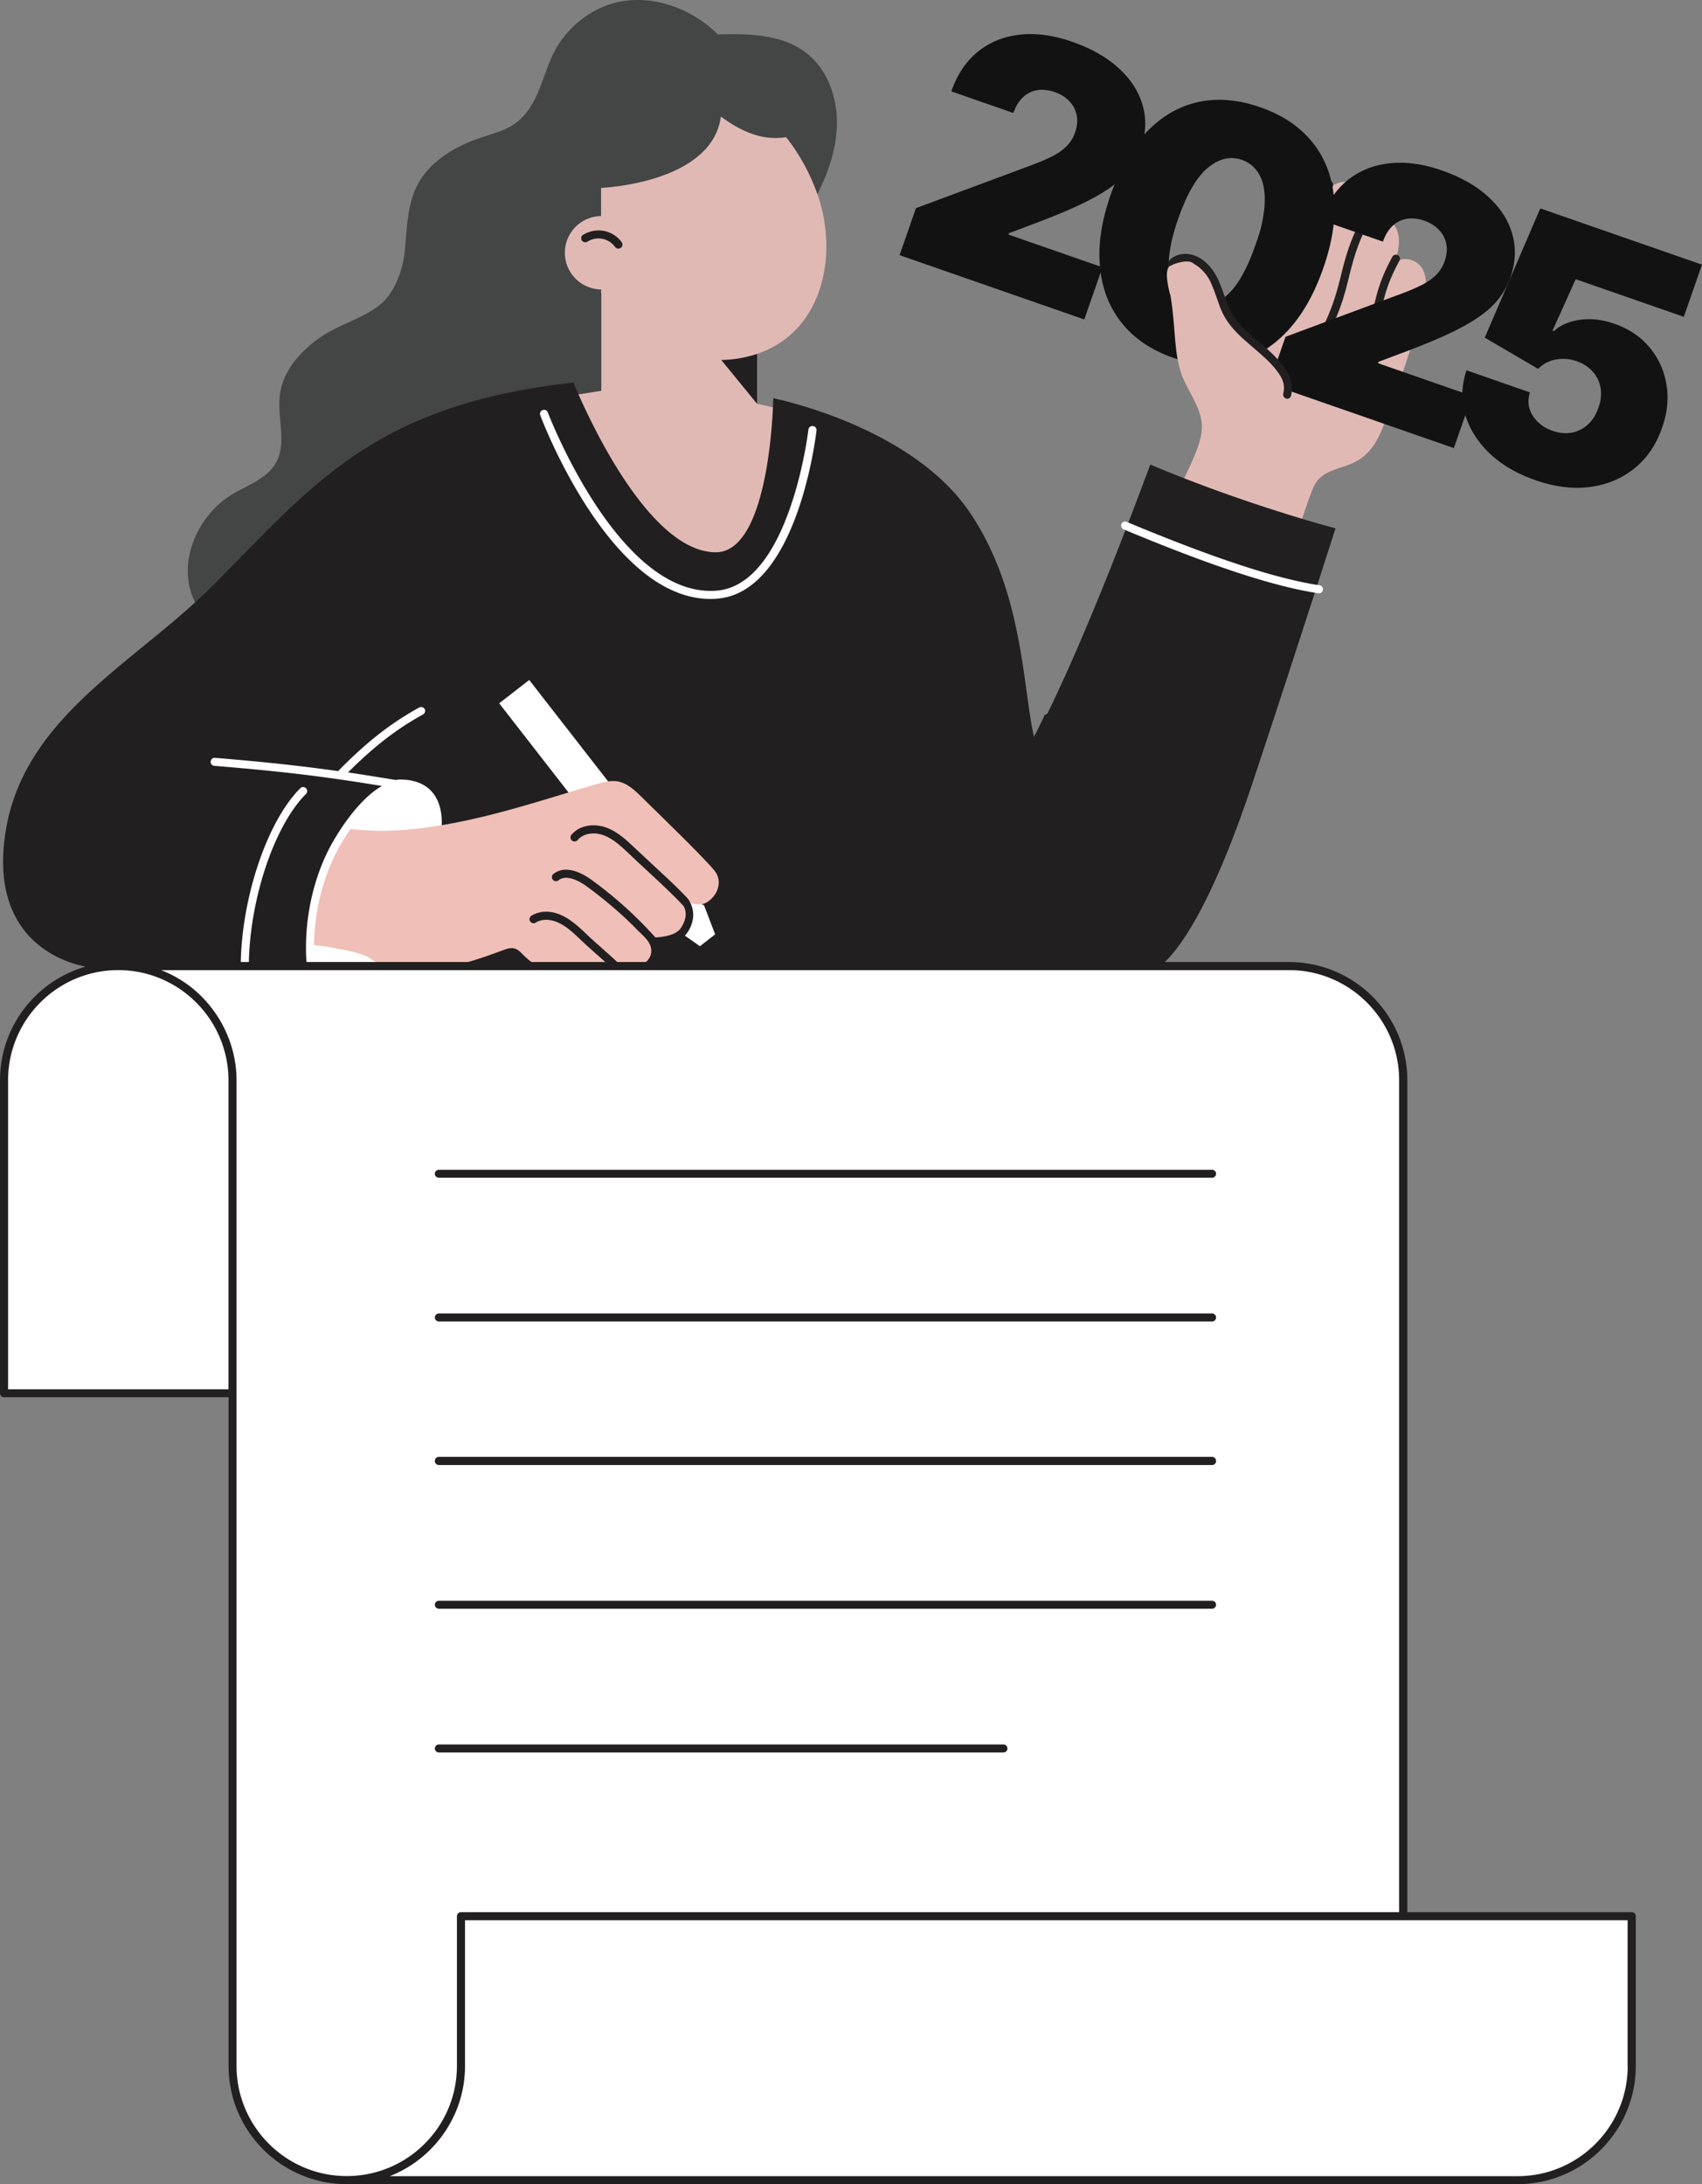 <svg xmlns="http://www.w3.org/2000/svg" fill="none" viewBox="0 0 224.61 288.24"><rect x="0" y="0" width="224.61" height="288.24" fill="#808080" stroke="none"/><path d="m102.871 34.044a83.977 83.977 0 0 0 3.5-5.62c1.935-3.37 3.657-6.985 4.013-10.868.37-3.87-.84-8.081-3.899-10.5-3.215-2.546-7.655-2.646-11.752-2.504-3.486-3.512-8.95-5.491-13.816-4.111-2.988.854-5.606 2.888-7.27 5.506-2.178 3.457-2.292 8.251-6.048 10.599-1.21.754-2.618 1.11-3.97 1.564-3.5 1.153-6.957 3.145-8.608 6.43-1.337 2.675-1.309 5.791-1.622 8.75-.242 2.234-1.252 5.136-2.974 6.687-2.162 1.935-5.577 2.788-8.01 4.439-2.69 1.82-5.08 4.48-5.478 7.71-.384 3.016.967 6.346-.54 8.977-1.224 2.149-3.857 2.945-5.962 4.268-4.468 2.803-7.214 9.12-4.696 14.085 1.636 3.215 5.535 4.709 9.149 4.695 6.759-.029 59.574-37.687 67.997-50.12z" fill="#444545"/><path d="m99.912 37.686-20.56-8.01v21.896l-8.466 1.337s9.803 24.584 23.775 24.584c9.021 0 13.759-21.596 11.824-22.393-2.191-.91-6.573-1.821-6.573-1.821v-15.607z" fill="#e0b9b5"/><path d="m91.247 42.694 8.665 10.599v-10.599z" fill="#221f20"/><path d="m99.2 46.92c9.334-2.618 11.468-13.06 8.765-21.028-1.836-5.377-5.578-10.655-10.33-12.69-11.966-5.136-24.003 9.162-20.531 20.6 2.774 9.135 12.578 15.793 22.096 13.118z" fill="#e0b9b5"/><path d="m79.338 51.572s-7.755-17.1-8.096-24.499c-.114-2.404-.413-18.85 13.061-21.653 14.058-2.916 19.877 4.539 21.784 11.993-2.206.84-5.62 1.935-10.956-2.034-1.167 8.85-15.808 9.418-15.808 9.418v26.775z" fill="#444545"/><path d="m84.16 32.55a4.836 4.836 0 0 1 -3.969 5.578 4.829 4.829 0 0 1 -5.577-3.97 4.836 4.836 0 0 1 3.97-5.577 4.836 4.836 0 0 1 5.577 3.97z" fill="#e0b9b5"/><path d="m81.6 32.807a.525.525 0 0 1 -.427-.214c-.882-1.18-2.405-1.465-3.671-.697a.517.517 0 0 1 -.726-.185.517.517 0 0 1 .185-.725c1.736-1.039 3.87-.64 5.08.967.17.228.128.57-.1.74a.57.57 0 0 1 -.327.114z" fill="#221f20"/><path d="m187.729 35.495c-.725-1.322-2.888-1.863-3.713-.597.498-1.608.967-3.414.17-4.894-.796-1.48-3.599-1.935-4.069-.327.484-1.779.569-3.756-.768-5.008-1.338-1.266-4.112-.669-4.226 1.167.27-2.02.27-4.539-1.494-5.534-1.352-.755-3.13-.129-4.169 1.024-1.024 1.152-1.48 2.703-1.892 4.182-2.433 8.693-12.137 46.365-12.137 46.365l13.659 5.25s2.39-7.896 3.842-11.808c.256-.683.512-1.395.982-1.95 1.152-1.38 3.187-1.55 4.809-2.347 3.528-1.75 4.055-5.876 5.364-9.176a83.699 83.699 0 0 0 3.728-11.95c.341-1.466.626-3.102-.1-4.425l.014.029z" fill="#e0b9b5"/><path d="m170.47 40.09s-.142 0-.213-.042a.515.515 0 0 1 -.271-.697c1.409-3.23 1.893-5.35 2.362-7.384.498-2.148.996-4.367 2.562-7.825.113-.27.441-.384.711-.27.27.128.384.441.27.712-1.522 3.357-1.992 5.42-2.49 7.625-.483 2.091-.967 4.254-2.419 7.583a.539.539 0 0 1 -.483.327l-.029-.028zm4.681 3.657a.506.506 0 0 1 -.242-.057.528.528 0 0 1 -.241-.711c1.309-2.69 1.821-4.71 2.305-6.673.583-2.319 1.181-4.709 3.073-8.151a.538.538 0 0 1 .726-.214c.256.142.355.47.213.726-1.821 3.314-2.376 5.534-2.959 7.881-.498 2.02-1.025 4.097-2.391 6.886a.552.552 0 0 1 -.484.299zm4.568 3.13a.466.466 0 0 1 -.242-.057.54.54 0 0 1 -.228-.726c1.338-2.56 1.693-4.111 2.078-5.761.412-1.722.825-3.514 2.418-6.445a.539.539 0 0 1 .726-.213c.256.142.356.469.213.725-1.522 2.803-1.92 4.453-2.319 6.189-.384 1.636-.782 3.329-2.177 6.003a.532.532 0 0 1 -.469.285z" fill="#221f20"/><g fill="#121212"><path d="m202.607 63.36c-2.44-.849-4.456-2.032-6.049-3.548-1.579-1.523-2.647-3.233-3.204-5.13-.546-1.894-.485-3.832.181-5.813l8.374 2.914c-.351 1.106-.231 2.127.359 3.063.6.939 1.469 1.606 2.606 2.002.879.306 1.719.39 2.52.252a4.332 4.332 0 0 0 2.143-1.063c.624-.559 1.091-1.3 1.401-2.224.334-.927.429-1.798.284-2.613a4.221 4.221 0 0 0 -1.026-2.148c-.539-.616-1.247-1.077-2.126-1.383a5.29 5.29 0 0 0 -2.76-.213 4.22 4.22 0 0 0 -2.322 1.226l-7.048-4.122 7.329-17.058 21.337 7.426-2.397 6.884-14.266-4.965-3.06 6.792.186.065c.831-.788 1.966-1.286 3.406-1.492 1.443-.216 2.97-.044 4.583.518 1.892.658 3.424 1.684 4.596 3.077 1.183 1.397 1.933 3.02 2.252 4.869.332 1.842.142 3.77-.57 5.782-.76 2.215-1.971 3.996-3.633 5.341-1.649 1.339-3.598 2.16-5.849 2.467-2.247.296-4.663-.006-7.247-.906z"/><path d="m167.49 50.65 2.159-6.201 15.258-5.676a28.396 28.396 0 0 0 2.653-1.128c.77-.381 1.411-.825 1.924-1.33a4.679 4.679 0 0 0 1.172-1.87c.284-.816.351-1.575.202-2.276a3.622 3.622 0 0 0 -.963-1.83c-.498-.533-1.145-.938-1.941-1.215s-1.555-.361-2.276-.253a3.534 3.534 0 0 0 -1.887.925c-.547.505-.975 1.202-1.285 2.091l-8.187-2.85c.777-2.232 1.948-3.98 3.512-5.244 1.564-1.263 3.413-2.01 5.545-2.242s4.428.08 6.888.937c2.543.885 4.603 2.06 6.179 3.524 1.591 1.457 2.637 3.096 3.139 4.917.512 1.824.425 3.723-.262 5.697-.425 1.22-1.101 2.347-2.029 3.38-.924 1.022-2.296 2.034-4.116 3.035-1.821 1-4.291 2.087-7.412 3.261l-3.841 1.445-.065.186 12.405 4.317-2.397 6.885-24.375-8.484z"/><path d="m154.798 47.207c-2.881-1.014-5.14-2.548-6.778-4.601-1.637-2.054-2.591-4.524-2.861-7.411s.207-6.07 1.43-9.55c1.227-3.49 2.828-6.26 4.804-8.307 1.987-2.043 4.245-3.337 6.776-3.882 2.541-.541 5.254-.31 8.138.694s5.153 2.512 6.805 4.524c1.656 2.002 2.628 4.42 2.915 7.256.288 2.835-.18 5.992-1.403 9.472-1.22 3.505-2.832 6.304-4.836 8.4-2.005 2.095-4.287 3.44-6.846 4.032-2.545.586-5.26.377-8.144-.627zm2.44-7.008c1.489.518 2.978.167 4.469-1.052 1.505-1.227 2.834-3.51 3.986-6.853.759-2.181 1.163-4.04 1.211-5.576.048-1.537-.195-2.768-.73-3.696-.531-.938-1.293-1.58-2.285-1.926-1.489-.518-2.966-.186-4.432.996s-2.779 3.402-3.936 6.661c-.785 2.22-1.21 4.123-1.276 5.71-.062 1.578.17 2.841.698 3.79.538.952 1.303 1.6 2.295 1.946z"/><path d="m118.715 33.674 2.16-6.202 15.258-5.676a28.343 28.343 0 0 0 2.653-1.128c.77-.38 1.411-.824 1.923-1.33.523-.501.914-1.125 1.173-1.869.284-.816.351-1.575.201-2.277a3.612 3.612 0 0 0 -.962-1.83c-.498-.532-1.146-.937-1.942-1.214s-1.554-.361-2.276-.253c-.711.111-1.34.42-1.887.925-.546.505-.974 1.202-1.284 2.09l-8.187-2.849c.777-2.232 1.948-3.98 3.512-5.244s3.412-2.011 5.544-2.243c2.132-.231 4.429.081 6.889.938 2.543.885 4.603 2.06 6.179 3.524 1.591 1.457 2.637 3.096 3.139 4.917.512 1.824.425 3.723-.263 5.697-.424 1.22-1.101 2.346-2.028 3.38-.924 1.022-2.296 2.034-4.117 3.034-1.82 1-4.29 2.088-7.411 3.262l-3.841 1.444-.065.186 12.405 4.318-2.397 6.884z"/></g><path d="m154.193 37.43c-.171-.924-.1-1.977.512-2.689.356-.398.868-.626 1.409-.697 1.736-.199 3.258 1.224 4.041 2.775.782 1.55 1.124 3.314 2.006 4.822 1.551 2.632 4.681 4.311 6.588 6.687 4.282 5.378-.399 15.066-3.273 21.553-3.401-.868-7.128-2.006-10.586-3.656.953-2.689 3.557-6.758 3.714-9.603.171-2.831-2.177-5.235-2.889-7.867-.924-3.415-.455-5.72-1.522-11.339z" fill="#e0b9b5"/><path d="m169.873 52.61s-.086 0-.128-.014a.546.546 0 0 1 -.399-.64c.313-1.267-.142-2.163-1.038-3.272-.797-.996-1.807-1.85-2.86-2.76-1.395-1.195-2.846-2.419-3.771-3.998-.512-.868-.839-1.807-1.152-2.717-.271-.754-.513-1.466-.854-2.134-.697-1.366-2.049-2.66-3.5-2.49-.441.057-.826.242-1.067.512-.185.228-.527.242-.754.057a.538.538 0 0 1 -.057-.754c.412-.484 1.038-.782 1.735-.868 2.12-.256 3.785 1.494 4.582 3.059.37.74.64 1.508.911 2.262.313.896.611 1.75 1.067 2.532.825 1.409 2.205 2.59 3.543 3.728 1.053.896 2.148 1.835 3.002 2.916 1.038 1.309 1.65 2.518 1.238 4.197a.544.544 0 0 1 -.513.413zm-18.07 8.693c-2.917 7.824-9.363 24.939-15.282 36.25-1.593-6.687-1.38-19.264-8.48-29.848-7.754-11.552-25.995-15.152-25.995-15.152s-.299 20.373-7.612 20.33c-9.86-.057-18.739-22.392-18.753-22.392-26.536 2.916-34.575 13.757-47.722 26.902-10.415 10.414-25.569 17.527-27.39 33.589-1.75 15.45 11.454 16.702 11.454 16.702h136.223s4.097.441 4.752-.085c2.561-2.049 6.829-7.896 12.293-24.271 5.037-15.123 10.956-33.603 10.956-33.603s-11.866-3.101-24.444-8.422z" fill="#221f20"/><path d="m117.441 128.68a.545.545 0 0 1 -.512-.37c-3.344-10.044-3.998-23.36-1.85-37.501a.525.525 0 0 1 .612-.441.515.515 0 0 1 .441.611c-2.134 13.971-1.494 27.116 1.807 37.004a.516.516 0 0 1 -.341.669.727.727 0 0 1 -.171.028z" fill="#221f20"/><path d="m61.694 88.29 2.39-1.863 2.405-1.864 3.444 4.41-4.81 3.728-3.429-4.41z" fill="#f7cb46"/><path d="m93.338 119.077-17.657-22.706-5.748-7.398-4.81 3.728 5.749 7.398 17.657 22.705 3.842 2.718 2.646-2.063z" fill="#fff"/><path d="m97.593 128.68-2.078-5.42-1.693-4.382s-.043-.029-.043-.057c0-.029 0-.057-.028-.085l-23.406-30.104-3.443-4.425a.504.504 0 0 0 -.356-.199.573.573 0 0 0 -.398.114l-4.795 3.728a.505.505 0 0 0 -.2.355.51.51 0 0 0 .114.398l3.444 4.425 23.405 30.104s.057.042.086.071c0 0 0 .028.028.042l3.842 2.718 4.738 3.357c.1.071.2.1.313.1a.533.533 0 0 0 .498-.726l-.029-.014zm-5.237-3.813-3.343-2.361-.484-2.163 2.163 1.096a.52.52 0 0 0 .569-.057.563.563 0 0 0 .199-.541l-.526-2.362 1.977.996 1.466 3.827-2.02 1.579v-.014zm-22.523-35.14 21.627 27.799-1.053-.526a.518.518 0 0 0 -.569.057.562.562 0 0 0 -.2.54l.527 2.362-2.163-1.095a.519.519 0 0 0 -.569.057.562.562 0 0 0 -.199.54l.256 1.152-21.613-27.798 3.956-3.073z" fill="#221f20"/><path d="m57.056 104.552c-.953-1.11-2.376-1.679-4.269-1.679-.1 0-.199 0-.298.014-2.79.711-5.478 3.457-7.698 7.241-2.49 4.226-2.903 7.043-3.842 12.378-.213 1.209.029 5.363.029 5.363l11.126.242 6.033-17.67c.2-1.152.512-4.012-1.081-5.889z" fill="#fff"/><path d="m50.852 109.645c9.917-.228 19.849-3.87 28.016-6.203.825-.242 1.679-.455 2.533-.341 1.309.185 2.347 1.166 3.3 2.105 1.836 1.821 7.969 7.725 9.576 9.674 1.067 1.295.584 3.13-.896 4.14-1.238.84-3.002-.156-3.002-.156s1.294 2.063 0 3.827c-.712.967-1.907 1.451-3.984 1.565-.399.028 1.223 2.034-1.523 3.67-2.362 1.409-5.748.783-8.409.868-2.902.099-5.378-.726-7.455-2.817-.313-.327-.64-.669-1.082-.797-.512-.156-1.053.029-1.536.214-4.838 1.807-12.82 4.552-17.544 1.081-.967-.726-3.657-1.152-5.193-1.451-4.368-.868-13.005-.342-15.908 0 2.533-4.738 4.781-17.485 11.326-16.517 1.58.227 8.267 1.223 11.81 1.138z" fill="#f0bfb7"/><path d="m91.005 118.921a3.22 3.22 0 0 0 -.441-.555c-1.395-1.466-2.889-2.831-4.368-4.197-.84-.783-1.708-1.593-2.59-2.419-1.124-1.067-2.248-2.062-3.671-2.56-1.437-.498-3.386-.385-4.525.981a.539.539 0 0 0 .072.754c.227.185.569.157.754-.071.81-.967 2.305-1.024 3.343-.654 1.21.426 2.248 1.337 3.273 2.319.882.839 1.75 1.65 2.604 2.432 1.778 1.651 3.457 3.216 4.738 4.596.256.426.626 1.422-.3 2.859-.497.783-1.564 1.181-3.4 1.309a53.369 53.369 0 0 0 -8.366-7.554c-2.063-1.508-3.87-1.793-5.094-.826a.539.539 0 0 0 -.085.754.54.54 0 0 0 .754.086c1.096-.868 2.86.156 3.799.853a56.888 56.888 0 0 1 4.539 3.699 47.698 47.698 0 0 1 2.106 2.035c.697.711 1.693 1.465 1.792 2.532.1.996-.569 1.693-1.365 2.177-.57.341-1.21.555-1.907.683-.882-.925-1.992-1.921-3.173-2.974a85.394 85.394 0 0 1 -2.063-1.863l-.142-.143c-1.196-1.124-2.448-2.29-4.112-2.717-1.096-.284-2.192-.128-3.045.384a.533.533 0 0 0 -.171.74.533.533 0 0 0 .74.171c.597-.37 1.408-.47 2.22-.256 1.408.355 2.546 1.422 3.642 2.461l.142.142c.669.626 1.38 1.266 2.078 1.878.91.811 1.792 1.593 2.546 2.319-.725.043-1.465.028-2.233 0-.285.014-.541.228-.555.512 0 .299.227.541.512.555.413 0 .84.028 1.238.028 1.75 0 3.415-.17 4.809-1.01 2.12-1.266 1.978-2.845 1.807-3.642 1.992-.17 3.201-.725 3.87-1.764.825-1.28.968-2.817.185-4.069zm-62.662-18.367-16.933-2.447c-5.919 7.341.868 29.833 6.645 29.876 1.451 0 23.12.654 23.12.797-.725-5.222.143-10.998 2.377-15.749 1.92-4.112 6.36-9.916 9.576-9.376-9.604-1.622-15.082-2.29-24.786-3.101z" fill="#221f20"/><path d="m93.75 79.043c-13.146 0-22.082-23.232-22.452-24.242a.526.526 0 0 1 .313-.683c.285-.1.584.029.683.313.1.242 9.405 24.555 22.282 23.517 9.647-.783 12.094-21.056 12.108-21.255a.536.536 0 0 1 .598-.47.528.528 0 0 1 .47.584c-.1.868-2.562 21.34-13.09 22.194a9.77 9.77 0 0 1 -.911.042z" fill="#fff"/><path d="m132.239 105.306a.514.514 0 0 1 -.342-.128.525.525 0 0 1 -.057-.754c.029-.043 3.102-3.685 5.948-9.916a.53.53 0 0 1 .711-.257.53.53 0 0 1 .256.712c-2.917 6.388-5.976 10.015-6.104 10.172a.512.512 0 0 1 -.412.185z" fill="#221f20"/><path d="m174.056 78.29h-.086c-5.805-.869-14.214-3.629-25.696-8.437a.535.535 0 0 1 -.285-.697.534.534 0 0 1 .698-.285c11.397 4.766 19.72 7.512 25.44 8.365a.534.534 0 0 1 .455.612.533.533 0 0 1 -.526.455v-.014zm-118.01 15.293a.538.538 0 0 0 -.726-.213c-3.813 2.105-7.015 4.623-10.7 8.393-5.05-.711-9.703-1.209-16.234-1.75a.533.533 0 0 0 -.584.484c-.028.299.2.555.484.569 8.95.74 14.342 1.38 22.125 2.661-3.102 1.721-6.118 6.402-7.356 9.048-2.276 4.851-3.159 10.712-2.419 16.047.043.271.27.456.527.456h.07a.529.529 0 0 0 .456-.598c-.711-5.15.142-10.769 2.334-15.45 1.878-4.012 6.16-9.546 9.006-9.077a.515.515 0 0 0 .612-.441.53.53 0 0 0 -.441-.611 392.942 392.942 0 0 0 -7.27-1.167c3.386-3.386 6.373-5.705 9.902-7.654a.538.538 0 0 0 .214-.725z" fill="#fff"/><path d="m32.341 129.776a.545.545 0 0 1 -.54-.513c-.427-9.176 3.087-20.5 7.825-25.238a.525.525 0 0 1 .754 0 .524.524 0 0 1 0 .754c-4.553 4.553-7.925 15.507-7.512 24.427a.538.538 0 0 1 -.513.555h-.028z" fill="#fff"/><path d="m185.182 252.887v-110.322c0-8.322-6.744-15.08-15.082-15.08h-154.492c-8.323 0-15.082 6.744-15.082 15.08v41.3h30.15v88.768c0 8.323 6.745 15.08 15.082 15.08h154.492c8.324 0 15.082-6.743 15.082-15.08v-19.761h-30.15z" fill="#fff"/><path d="m215.347 252.346h-29.624v-109.781c0-8.607-7-15.607-15.608-15.607h-154.507c-8.608 0-15.608 7-15.608 15.607v41.3c0 .299.242.526.54.526h29.624v88.242c0 8.607 7 15.607 15.609 15.607h154.491c8.609 0 15.609-7 15.609-15.607v-19.761a.525.525 0 0 0 -.526-.526zm-214.28-69.007v-40.774c0-8.024 6.531-14.54 14.541-14.54 8.011 0 14.542 6.531 14.542 14.54v40.774zm30.15 89.308v-130.082c0-4.68-2.177-9.162-5.79-12.121a15.819 15.819 0 0 0 -3.914-2.319c-.085-.028-.156-.071-.242-.1h148.829c8.025 0 14.542 6.531 14.542 14.54v109.781h-123.801a.538.538 0 0 0 -.541.526v19.761c0 8.024-6.517 14.54-14.541 14.54-8.025 0-14.542-6.53-14.542-14.54zm183.589 0c0 8.024-6.517 14.54-14.542 14.54h-148.828c5.805-2.276 9.931-7.939 9.931-14.54v-19.234h153.425v19.234z" fill="#221f20"/><path d="m57.924 155.426h102.031a.526.526 0 1 0 0-1.053h-102.031a.538.538 0 0 0 -.54.527c0 .284.24.526.54.526zm0 18.964h102.031a.526.526 0 1 0 0-1.053h-102.031a.538.538 0 0 0 -.54.527c0 .284.24.526.54.526zm0 18.95h102.031a.529.529 0 0 0 .527-.54.538.538 0 0 0 -.527-.541h-102.031a.54.54 0 1 0 0 1.081zm0 18.964h102.031a.526.526 0 1 0 0-1.053h-102.031a.538.538 0 0 0 -.54.527c0 .284.24.526.54.526zm0 18.964h74.5a.525.525 0 0 0 .526-.526.534.534 0 0 0 -.526-.526h-74.5a.537.537 0 0 0 -.54.526c0 .284.24.526.54.526z" fill="#221f20"/><path clip-rule="evenodd" d="m154.392 38.782s-.868-3.087-.043-3.628c.826-.54 2.476-.868 3.031-.47.555.399 1.75 1.238 2.291 2.39.541 1.153 1.252 3.287 1.252 3.287l-1.892 2.675-4.653-4.254z" fill="#e0b9b5" fill-rule="evenodd"/></svg>